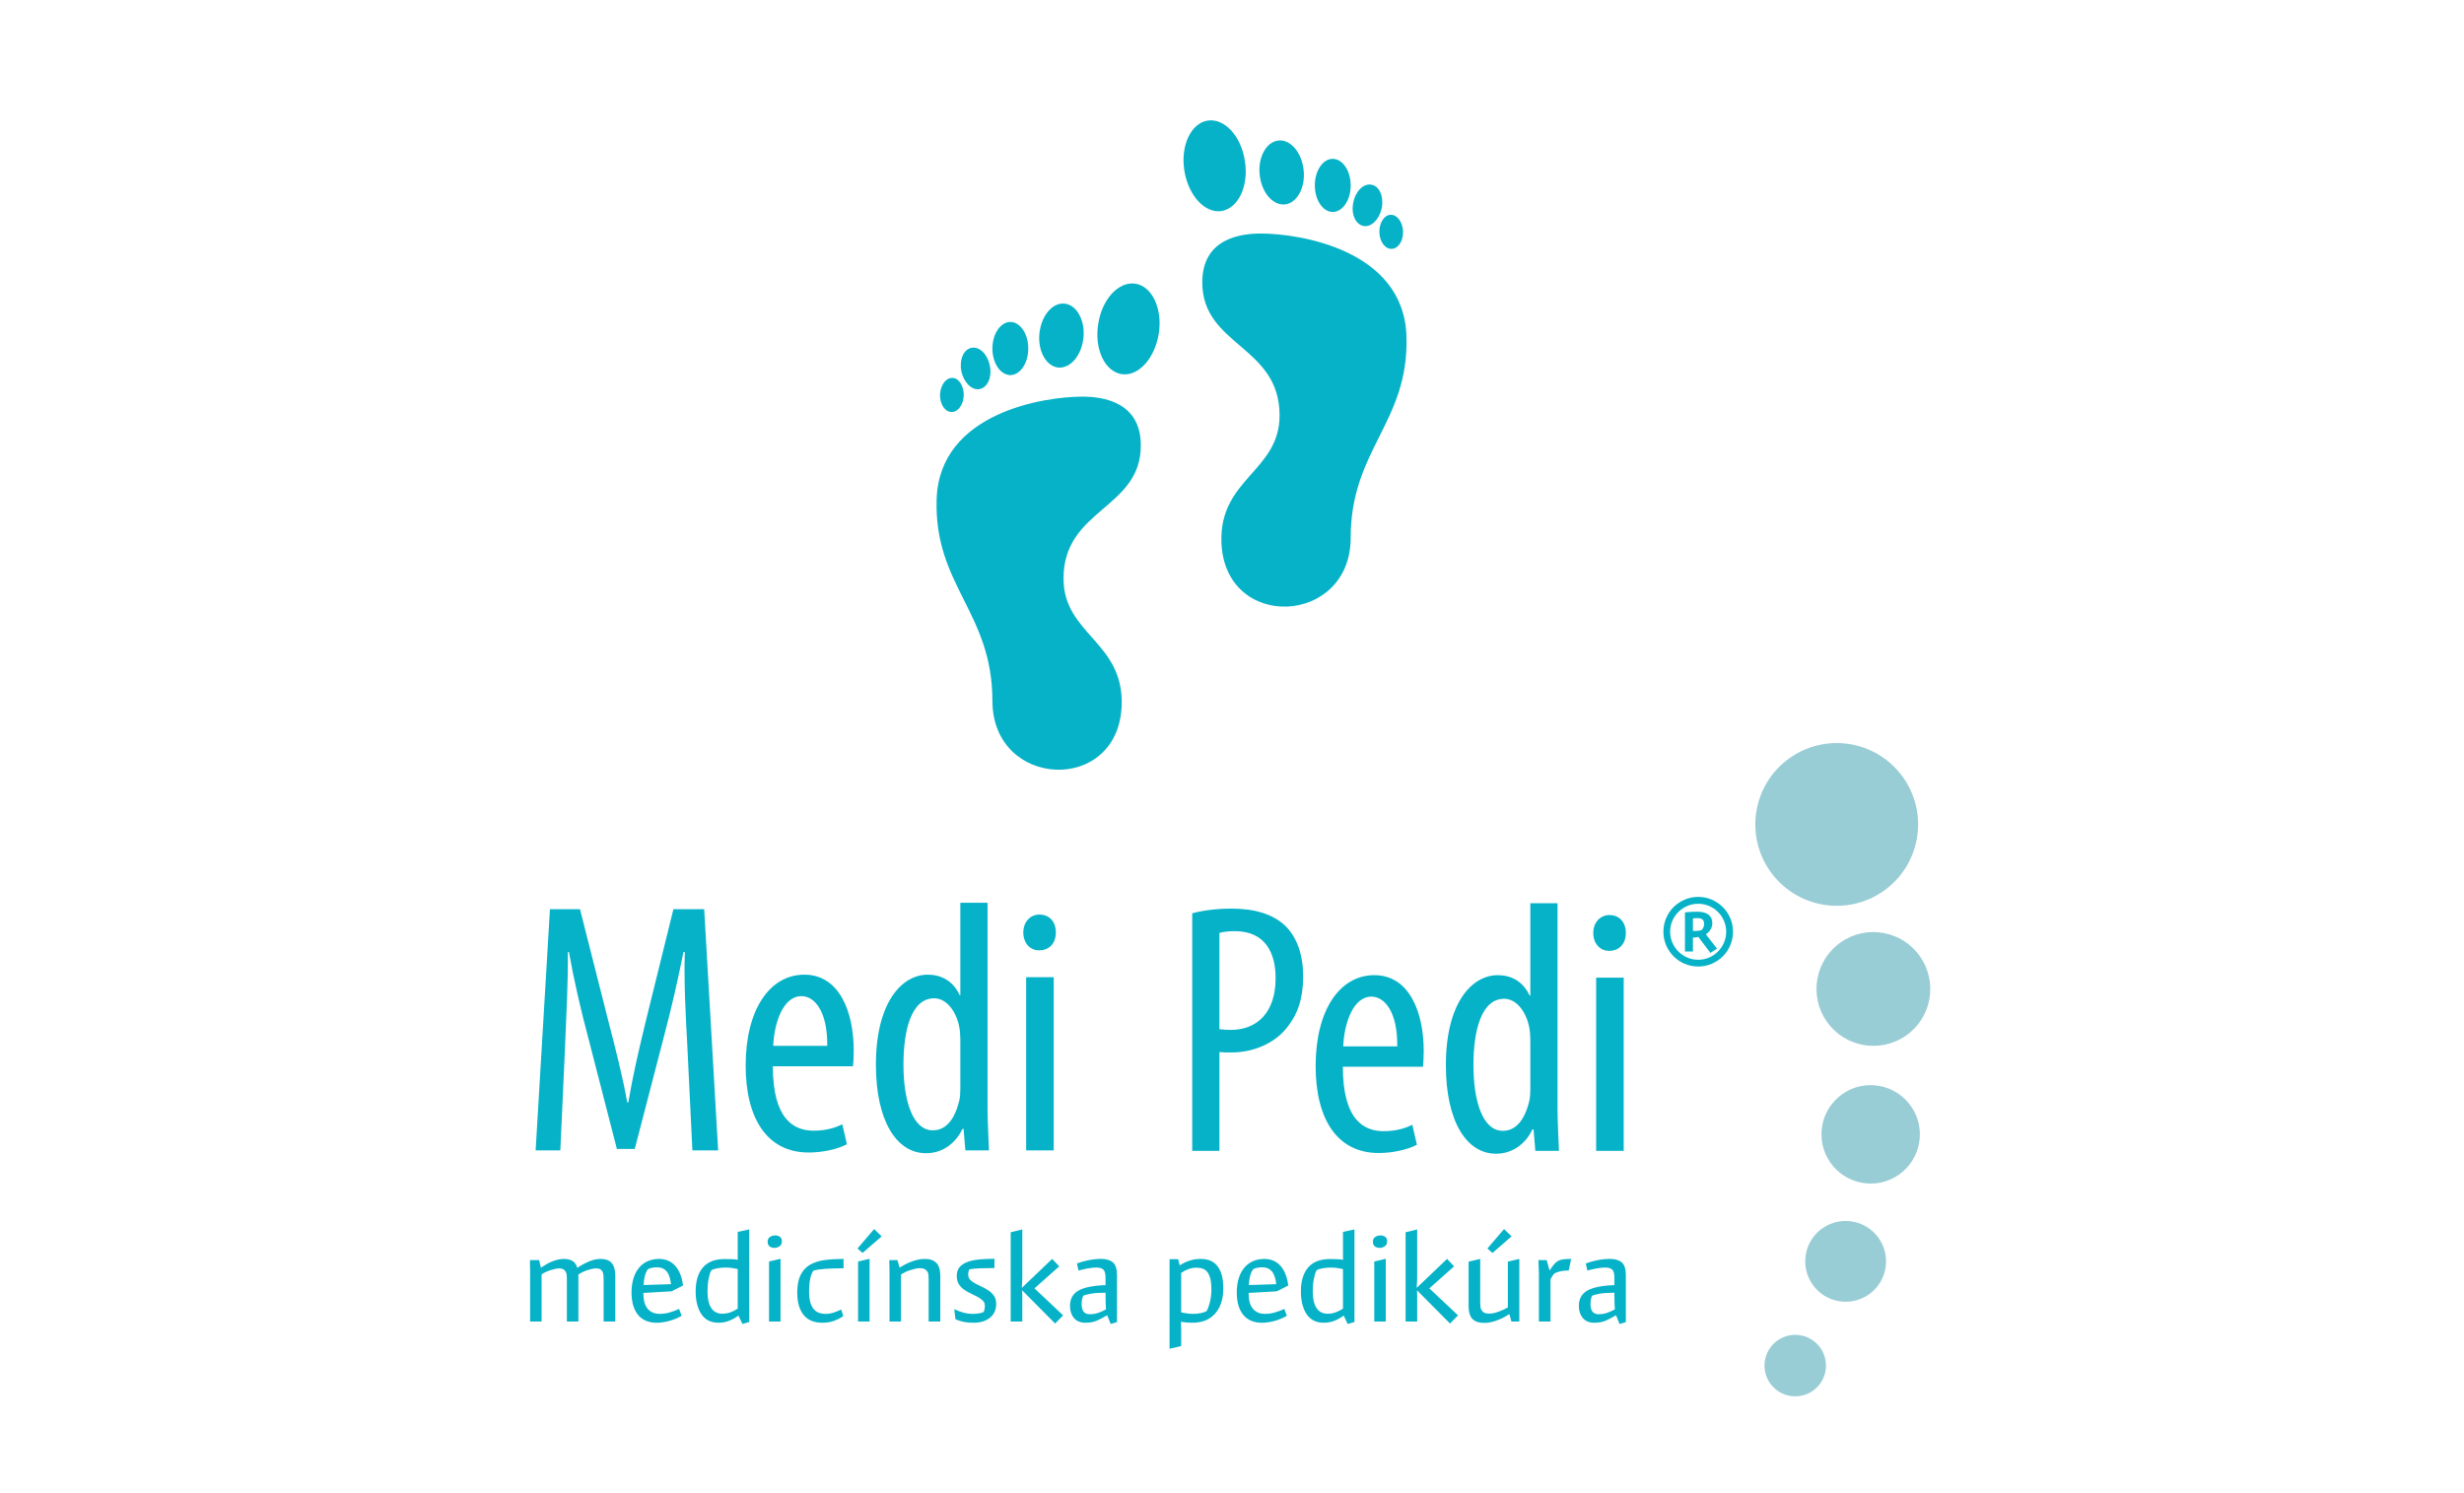 <?xml version="1.0" encoding="UTF-8"?>
<!DOCTYPE svg PUBLIC "-//W3C//DTD SVG 1.1//EN" "http://www.w3.org/Graphics/SVG/1.1/DTD/svg11.dtd">
<!-- Creator: CorelDRAW -->
<svg xmlns="http://www.w3.org/2000/svg" xml:space="preserve" width="245.828mm" height="148.978mm" version="1.1" style="shape-rendering:geometricPrecision; text-rendering:geometricPrecision; image-rendering:optimizeQuality; fill-rule:evenodd; clip-rule:evenodd"
viewBox="-2500 3000 12000 100"
 xmlns:xlink="http://www.w3.org/1999/xlink"
 xmlns:xodm="http://www.corel.com/coreldraw/odm/2003">
 <defs>
  <style type="text/css">
   <![CDATA[
    .fil2 {fill:#06B2C7}
    .fil0 {fill:#06B2C7;fill-rule:nonzero}
    .fil1 {fill:#99CDD6;fill-rule:nonzero}
   ]]>
  </style>
 </defs>
 <g id="Vrstva_x0020_1">
  <g id="_105553206503328">
   <path class="fil0" d="M260.75 5850.65l0 -206.68c0,-6.84 -0.3,-13.37 -0.91,-19.7 -0.6,-6.33 -2.21,-11.86 -4.92,-16.58 -2.61,-4.82 -6.43,-8.64 -11.45,-11.55 -5.03,-2.82 -11.96,-4.22 -20.7,-4.22 -5.73,0 -12.26,0.8 -19.6,2.51 -7.33,1.71 -14.97,3.82 -22.81,6.33 -7.84,2.51 -15.47,5.52 -23.01,8.94 -7.44,3.42 -13.97,7.24 -19.69,11.36l0 229.59 -55.97 0 0 -249.59c0,-2.01 -0.11,-5.33 -0.31,-9.95 -0.2,-4.52 -0.3,-9.34 -0.3,-14.37 0,-5.02 0,-9.84 0,-14.57 0,-4.72 0,-8.24 0,-10.65l44.52 0 8.54 36.28 1.2 0c6.03,-3.92 13.17,-8.45 21.41,-13.57 8.24,-5.12 17.18,-9.75 26.83,-13.97 9.64,-4.22 19.79,-7.73 30.44,-10.45 10.76,-2.71 21.31,-4.12 31.66,-4.12 17.68,0 31.95,3.42 42.8,10.15 10.96,6.73 18.49,17.79 22.81,33.16l8.54 -5.32c6.13,-4.12 13.27,-8.44 21.51,-12.87 8.24,-4.42 16.88,-8.54 25.92,-12.36 9.05,-3.81 18.49,-6.93 28.24,-9.24 9.85,-2.31 19.59,-3.52 29.14,-3.52 24.22,0 42.2,6.53 54.06,19.6 11.86,12.96 17.79,34.36 17.79,64.01l0 221.35 -56.78 0 0 -206.68c0,-6.84 -0.3,-13.37 -0.9,-19.7 -0.6,-6.33 -2.11,-11.86 -4.42,-16.58 -2.31,-4.82 -6.03,-8.64 -11.16,-11.55 -5.12,-2.82 -12.06,-4.22 -20.9,-4.22 -5.93,0 -12.56,0.8 -19.99,2.51 -7.54,1.71 -15.08,3.82 -22.71,6.33 -7.64,2.51 -15.18,5.63 -22.71,9.24 -7.44,3.62 -14.07,7.34 -20,11.06l0 229.59 -56.17 0zm449.75 -304.96c13.77,0 27.03,2.41 39.89,7.24 12.86,4.72 24.42,12.36 34.77,22.81 10.25,10.35 18.99,23.81 26.13,40.29 7.13,16.48 12.25,36.18 15.17,59.19l-55.67 28.23 -137.45 7.94 0 1.21c0,34.56 7.03,59.99 21.2,76.27 14.17,16.27 33.46,24.41 57.98,24.41 17.68,0 34.67,-2.51 50.95,-7.53 16.27,-4.93 30.84,-10.45 43.61,-16.58l12.66 33.26c-6.94,4.32 -14.98,8.44 -24.12,12.46 -9.24,4.02 -19.09,7.63 -29.44,10.95 -10.45,3.22 -21.51,5.83 -33.16,7.74 -11.66,2.01 -23.41,3.01 -35.17,3.01 -17.69,0 -33.97,-2.81 -48.74,-8.44 -14.77,-5.52 -27.63,-14.27 -38.58,-26.22 -10.86,-11.86 -19.4,-27.14 -25.63,-45.73 -6.13,-18.69 -9.24,-41.09 -9.24,-67.12 0,-26.53 3.31,-49.94 9.85,-70.24 6.53,-20.3 15.77,-37.38 27.73,-51.35 11.86,-13.96 26.03,-24.41 42.51,-31.35 16.47,-6.93 34.76,-10.45 54.76,-10.45zm-54.76 50.04c-12.97,17.29 -20,43.01 -21.21,77.08l133.34 -4.12c-1.11,-9.75 -2.92,-19.6 -5.43,-29.45 -2.51,-9.74 -6.23,-18.59 -11.15,-26.42 -5.03,-7.84 -11.76,-14.17 -20.2,-19 -8.44,-4.82 -19.29,-7.23 -32.66,-7.23 -7.13,0 -14.57,0.7 -22.41,2.11 -7.83,1.31 -14.57,3.72 -20.29,7.03zm232.21 107.72c0,-49.84 11.75,-88.52 35.17,-115.96 23.41,-27.43 58.88,-41.19 106.41,-41.19 11.96,0 23.21,0.2 33.76,0.6 10.45,0.3 20.5,1.3 30.15,2.91 -0.41,-3.92 -0.61,-8.14 -0.61,-12.66l0 -20 0 -103.09 55.97 -12.06 0 450.95 -32.95 9.75 -19.5 -40.9c-14.37,10.35 -29.34,18.8 -45.02,25.13 -15.67,6.43 -33.66,9.64 -53.86,9.64 -15.57,0 -30.04,-3.01 -43.61,-9.04 -13.56,-5.93 -25.12,-15.27 -34.66,-27.94 -9.65,-12.66 -17.29,-28.63 -22.81,-48.03 -5.63,-19.29 -8.44,-42 -8.44,-68.13zm57.67 -0.6c0,36.28 6.13,63.71 18.39,82.2 12.26,18.39 30.45,27.63 54.67,27.63 12.56,0 24.92,-2.11 37.08,-6.33 12.15,-4.22 24.51,-10.35 37.07,-18.39l0 -192.82c-9.24,-2.11 -18.79,-3.92 -28.53,-5.32 -9.85,-1.31 -20.1,-2.01 -30.65,-2.01 -12.36,0 -24.92,1 -37.78,3.11 -12.87,2.01 -23.12,5.23 -30.75,9.55 -3.32,4.92 -6.23,11.25 -8.54,19.09 -2.31,7.84 -4.32,16.38 -6.03,25.62 -1.71,9.25 -2.92,18.89 -3.72,28.84 -0.8,10.05 -1.21,19.7 -1.21,28.84zm299.64 147.8l0 -292.3 55.97 -13.26 0 305.56 -55.97 0zm30.04 -419.5c8.45,0 15.98,2.21 22.71,6.63 6.64,4.42 9.95,12.06 9.95,22.81 0,10.05 -3.71,17.79 -11.15,23.11 -7.44,5.43 -15.98,8.14 -25.62,8.14 -8.85,0 -16.48,-2.31 -22.92,-6.93 -6.53,-4.62 -9.74,-12.56 -9.74,-23.72 0,-9.94 3.82,-17.48 11.45,-22.5 7.74,-5.03 16.18,-7.54 25.32,-7.54zm165.09 274.11c0,20.2 1.91,37.18 5.73,51.05 3.92,13.87 9.34,25.02 16.38,33.46 7.03,8.44 15.47,14.47 25.32,18.09 9.75,3.62 21,5.42 33.56,5.42 13.17,0 26.13,-2.11 38.99,-6.33 12.86,-4.22 25.02,-9.14 36.38,-14.87l10.04 32.06c-12.76,9.24 -27.73,16.98 -44.81,23.11 -17.08,6.23 -36.28,9.34 -57.68,9.34 -17.28,0 -33.36,-2.61 -48.13,-7.83 -14.77,-5.23 -27.64,-13.77 -38.59,-25.63 -10.85,-11.86 -19.39,-27.13 -25.62,-45.72 -6.13,-18.69 -9.25,-41.5 -9.25,-68.33 0,-35.47 5.53,-64.11 16.48,-85.81 10.96,-21.71 26.43,-38.29 46.43,-49.64 19.89,-11.36 43.61,-18.89 71.24,-22.51 27.53,-3.62 57.98,-5.43 91.34,-5.43l0 45.62c-14.57,0 -29.24,0.2 -44.11,0.61 -14.97,0.4 -29.04,1 -42.31,1.9 -13.16,0.91 -25.12,2.12 -35.77,3.62 -10.55,1.61 -18.89,3.62 -25.02,5.93 -5.73,7.64 -10.55,19.8 -14.57,36.48 -4.02,16.68 -6.03,38.48 -6.03,65.41zm238.64 145.39l0 -292.3 55.97 -13.26 0 305.56 -55.97 0zm114.86 -414.78l-93.05 80.69 -24.72 -21.5 80.99 -94.76 36.78 35.57zm228.69 414.78l0 -206.68c0,-6.84 -0.3,-13.47 -0.9,-20 -0.61,-6.53 -2.41,-12.16 -5.43,-16.88 -3.11,-4.82 -7.54,-8.74 -13.26,-11.86 -5.73,-3.01 -13.67,-4.52 -23.72,-4.52 -6.53,0 -13.76,0.9 -21.8,2.81 -8.04,1.91 -16.28,4.22 -24.72,6.94 -8.44,2.71 -16.48,5.93 -24.12,9.54 -7.64,3.62 -14.47,7.34 -20.6,11.06l0 229.59 -55.97 0 0 -242.25 -1.1 -56.88 39.69 0 10.35 36.28 0.6 0c6.43,-3.92 14.27,-8.45 23.51,-13.57 9.25,-5.12 19.3,-9.75 30.05,-13.97 10.75,-4.22 22.01,-7.73 33.66,-10.45 11.66,-2.71 23.21,-4.12 34.57,-4.12 25.32,0 44.31,6.53 56.97,19.6 12.66,12.96 19,34.36 19,64.01l0 221.35 -56.78 0zm329.08 -86.21c0,28.64 -10.05,51.15 -30.25,67.52 -20.09,16.38 -46.62,24.62 -79.58,24.62 -18.79,0 -34.87,-1.4 -48.13,-4.12 -13.27,-2.71 -26.73,-6.93 -40.5,-12.66l-5.83 -49.54c13.57,6.94 28.04,12.46 43.51,16.68 15.58,4.22 30.75,6.33 45.62,6.33 11.56,0 22.01,-0.8 31.35,-2.41 9.35,-1.51 16.58,-3.62 21.71,-6.13 1.91,-2.71 3.52,-6.83 4.82,-12.26 1.31,-5.32 1.91,-11.85 1.91,-19.49 0,-9.65 -3.41,-17.79 -10.35,-24.52 -6.83,-6.63 -15.27,-12.66 -25.32,-18.09 -9.95,-5.32 -20.9,-10.75 -32.76,-16.27 -11.86,-5.53 -22.81,-11.86 -32.96,-19 -10.15,-7.13 -18.59,-15.97 -25.32,-26.52 -6.73,-10.56 -10.15,-23.62 -10.15,-39.29 0,-18.49 4.82,-33.26 14.37,-44.22 9.65,-10.95 22.81,-19.39 39.49,-25.32 16.68,-5.83 36.18,-9.75 58.38,-11.76 22.31,-1.91 46.13,-2.91 71.45,-2.91l0 45.02c-27.64,0 -51.25,0.4 -70.84,1.2 -19.5,0.81 -36.38,2.51 -50.75,5.03 -4.12,5.93 -6.23,14.87 -6.23,27.03 0,9.64 3.32,17.78 10.05,24.41 6.63,6.74 15.07,12.77 25.32,18.19 10.15,5.33 21.1,10.75 32.76,16.18 11.76,5.33 22.71,11.66 33.06,18.99 10.25,7.24 18.69,15.88 25.32,25.93 6.53,9.95 9.85,22.41 9.85,37.38zm326.06 56.17l-39.09 39.79 -160.46 -161.67c0,0.8 0,3.42 0,7.84 0,4.42 0.1,9.14 0.3,14.17 0.2,4.92 0.3,9.84 0.3,14.67 0,4.82 0,8.14 0,9.85l0 105.4 -56.57 0 0 -434.77 56.57 -13.87 0 226.08c0,6.53 -0.1,13.06 -0.3,19.69 -0.2,6.74 -0.5,12.77 -0.9,18.19 -0.41,5.33 -0.71,9.95 -0.91,13.77 -0.1,3.82 -0.2,6.13 -0.2,6.93l147.7 -140.97 34.47 36.18 -120.67 107.21 139.76 131.53zm231.61 42.1l-17.38 -42.7c-15.28,9.24 -31.15,17.68 -47.63,25.22 -16.48,7.53 -35.77,11.35 -57.98,11.35 -24.62,0 -43.31,-7.73 -56.17,-23.11 -12.77,-15.37 -19.2,-34.97 -19.2,-58.78 0,-34.17 13.77,-59.09 41.3,-74.76 27.64,-15.68 71.55,-24.52 131.73,-26.53l0 -37.98c0,-17.99 -3.42,-30.45 -10.25,-37.38 -6.93,-6.84 -18.19,-10.25 -33.86,-10.25 -12.36,0 -25.93,1.3 -40.7,3.91 -14.67,2.72 -30.25,6.13 -46.73,10.45l-7.73 -34.36c18.08,-6.73 37.28,-12.06 57.57,-16.08 20.3,-4.02 40.7,-6.03 61.1,-6.03 24.52,0 43.41,5.73 56.67,17.08 13.27,11.36 19.9,32.36 19.9,63.01l0 227.79 -30.65 9.14zm-22.91 -71.24c-0.4,-2.31 -0.9,-10.35 -1.51,-24.02 -0.6,-13.56 -0.9,-32.66 -0.9,-57.17 -29.85,0 -53.46,1.6 -70.94,4.82 -17.49,3.22 -29.85,6.43 -37.08,9.55 -2.31,3.92 -4.32,9.44 -5.93,16.48 -1.51,7.13 -2.31,15.27 -2.31,24.41 0,33.06 13.06,49.54 39.19,49.54 15.27,0 29.14,-2.21 41.6,-6.63 12.46,-4.42 25.12,-10.05 37.88,-16.98zm309.48 191.91l0 -436.48 41.6 0 7.94 29.94 0.61 0c14.06,-9.54 29.74,-17.18 47.02,-22.81 17.29,-5.52 35.57,-8.34 54.77,-8.34 16.48,0 31.45,2.61 44.91,7.74 13.47,5.22 25.02,13.57 34.57,25.12 9.65,11.46 17.08,26.33 22.41,44.52 5.32,18.28 7.94,40.49 7.94,66.52 0,25.02 -3.22,47.63 -9.75,67.92 -6.43,20.3 -15.98,37.89 -28.64,52.86 -12.66,14.87 -28.33,26.33 -47.02,34.27 -18.6,7.93 -40.2,11.95 -64.72,11.95 -10.55,0 -20.3,-0.4 -29.14,-1.2 -8.84,-0.81 -17.88,-2.01 -27.13,-3.52 0,1.1 0.1,3.12 0.3,6.03 0.2,2.81 0.3,5.93 0.3,9.45 0,3.41 0.1,6.93 0.31,10.55 0.2,3.61 0.3,6.83 0.3,9.54l0 82.7 -56.58 13.26zm203.78 -287.57c0,-21 -1.61,-38.29 -4.93,-51.95 -3.21,-13.67 -7.83,-24.62 -13.76,-32.86 -6.03,-8.24 -13.57,-14.07 -22.51,-17.49 -9.04,-3.41 -19.7,-5.12 -31.85,-5.12 -12.77,0 -25.33,2.21 -37.79,6.63 -12.46,4.32 -24.62,10.55 -36.37,18.69l0 192.22c9.24,2.11 18.69,3.92 28.43,5.22 9.75,1.41 19.8,2.11 30.15,2.11 12.96,0 25.02,-1.1 36.17,-3.41 11.16,-2.21 20.8,-5.53 28.84,-9.85 3.32,-5.33 6.43,-11.86 9.15,-19.7 2.71,-7.83 5.22,-16.37 7.53,-25.62 2.31,-9.24 4.02,-18.99 5.13,-29.14 1.2,-10.15 1.81,-20.1 1.81,-29.74zm258.43 -150.12c13.77,0 27.04,2.41 39.9,7.24 12.86,4.72 24.42,12.36 34.77,22.81 10.24,10.35 18.99,23.81 26.12,40.29 7.14,16.48 12.26,36.18 15.17,59.19l-55.66 28.23 -137.46 7.94 0 1.21c0,34.56 7.04,59.99 21.2,76.27 14.17,16.27 33.47,24.41 57.98,24.41 17.69,0 34.67,-2.51 50.95,-7.53 16.28,-4.93 30.85,-10.45 43.61,-16.58l12.66 33.26c-6.93,4.32 -14.97,8.44 -24.11,12.46 -9.25,4.02 -19.1,7.63 -29.45,10.95 -10.45,3.22 -21.5,5.83 -33.16,7.74 -11.65,2.01 -23.41,3.01 -35.17,3.01 -17.68,0 -33.96,-2.81 -48.73,-8.44 -14.77,-5.52 -27.63,-14.27 -38.59,-26.22 -10.85,-11.86 -19.39,-27.14 -25.62,-45.73 -6.13,-18.69 -9.25,-41.09 -9.25,-67.12 0,-26.53 3.32,-49.94 9.85,-70.24 6.53,-20.3 15.78,-37.38 27.74,-51.35 11.85,-13.96 26.02,-24.41 42.5,-31.35 16.48,-6.93 34.77,-10.45 54.76,-10.45zm-54.76 50.04c-12.96,17.29 -20,43.01 -21.2,77.08l133.33 -4.12c-1.1,-9.75 -2.91,-19.6 -5.42,-29.45 -2.52,-9.74 -6.23,-18.59 -11.16,-26.42 -5.02,-7.84 -11.75,-14.17 -20.2,-19 -8.44,-4.82 -19.29,-7.23 -32.65,-7.23 -7.14,0 -14.57,0.7 -22.41,2.11 -7.84,1.31 -14.57,3.72 -20.3,7.03zm232.21 107.72c0,-49.84 11.76,-88.52 35.17,-115.96 23.41,-27.43 58.88,-41.19 106.41,-41.19 11.96,0 23.22,0.2 33.77,0.6 10.45,0.3 20.5,1.3 30.14,2.91 -0.4,-3.92 -0.6,-8.14 -0.6,-12.66l0 -20 0 -103.09 55.97 -12.06 0 450.95 -32.96 9.75 -19.49 -40.9c-14.37,10.35 -29.35,18.8 -45.02,25.13 -15.68,6.43 -33.66,9.64 -53.86,9.64 -15.58,0 -30.05,-3.01 -43.61,-9.04 -13.57,-5.93 -25.12,-15.27 -34.67,-27.94 -9.64,-12.66 -17.28,-28.63 -22.81,-48.03 -5.63,-19.29 -8.44,-42 -8.44,-68.13zm57.68 -0.6c0,36.28 6.13,63.71 18.39,82.2 12.26,18.39 30.45,27.63 54.66,27.63 12.56,0 24.92,-2.11 37.08,-6.33 12.16,-4.22 24.52,-10.35 37.08,-18.39l0 -192.82c-9.24,-2.11 -18.79,-3.92 -28.54,-5.32 -9.85,-1.31 -20.1,-2.01 -30.65,-2.01 -12.36,0 -24.92,1 -37.78,3.11 -12.86,2.01 -23.11,5.23 -30.75,9.55 -3.31,4.92 -6.23,11.25 -8.54,19.09 -2.31,7.84 -4.32,16.38 -6.03,25.62 -1.71,9.25 -2.91,18.89 -3.72,28.84 -0.8,10.05 -1.2,19.7 -1.2,28.84zm299.64 147.8l0 -292.3 55.97 -13.26 0 305.56 -55.97 0zm30.04 -419.5c8.44,0 15.98,2.21 22.71,6.63 6.63,4.42 9.95,12.06 9.95,22.81 0,10.05 -3.72,17.79 -11.16,23.11 -7.43,5.43 -15.97,8.14 -25.62,8.14 -8.84,0 -16.48,-2.31 -22.91,-6.93 -6.53,-4.62 -9.75,-12.56 -9.75,-23.72 0,-9.94 3.82,-17.48 11.46,-22.5 7.74,-5.03 16.18,-7.54 25.32,-7.54zm377.9 389.46l-39.08 39.79 -160.47 -161.67c0,0.8 0,3.42 0,7.84 0,4.42 0.1,9.14 0.3,14.17 0.2,4.92 0.3,9.84 0.3,14.67 0,4.82 0,8.14 0,9.85l0 105.4 -56.57 0 0 -434.77 56.57 -13.87 0 226.08c0,6.53 -0.1,13.06 -0.3,19.69 -0.2,6.74 -0.5,12.77 -0.9,18.19 -0.4,5.33 -0.71,9.95 -0.91,13.77 -0.1,3.82 -0.2,6.13 -0.2,6.93l147.71 -140.97 34.46 36.18 -120.67 107.21 139.76 131.53zm108.03 -274.92l0 212.22c0,6.73 0.3,13.26 0.8,19.69 0.6,6.53 2.41,12.36 5.53,17.59 3.01,5.12 7.33,9.24 12.96,12.36 5.53,3.01 13.66,4.52 24.22,4.52 13.96,0 29.24,-3.12 45.92,-9.45 16.68,-6.23 31.75,-13.06 45.12,-20.6l0 -223.06 55.86 -13.27 0 304.96 -38.58 0 -9.65 -35.57 -1.2 0c-6.33,4.12 -13.97,8.64 -23.12,13.67 -9.14,4.92 -18.99,9.54 -29.54,13.76 -10.65,4.23 -21.8,7.74 -33.46,10.66 -11.66,2.81 -23.51,4.22 -35.47,4.22 -25.32,0 -44.31,-6.33 -56.98,-18.99 -12.66,-12.67 -18.99,-34.07 -18.99,-64.32l0 -215.12 56.58 -13.27zm152.72 -109.83l-93.05 80.69 -24.72 -21.5 81 -94.76 36.77 35.57zm278.13 166.29c-15.27,0 -28.13,1.11 -38.58,3.42 -10.35,2.31 -20.2,5.53 -29.44,9.85 -4.52,4.12 -8.34,8.64 -11.46,13.36 -3.11,4.83 -6.23,10.25 -9.14,16.38l0 205.48 -56.48 0 0 -237.53 -2.41 -61.6 40.4 0 13.87 50.04 0.5 0c5.12,-8.04 11.65,-17.08 19.49,-27.03 7.84,-9.95 16.38,-17.08 25.63,-21.2 7.63,-3.12 16.58,-5.23 26.92,-6.23 10.25,-0.9 21.21,-1.41 32.76,-1.41l-12.06 56.47zm247.79 260.55l-17.38 -42.7c-15.28,9.24 -31.15,17.68 -47.63,25.22 -16.48,7.53 -35.77,11.35 -57.98,11.35 -24.62,0 -43.31,-7.73 -56.17,-23.11 -12.77,-15.37 -19.2,-34.97 -19.2,-58.78 0,-34.17 13.77,-59.09 41.3,-74.76 27.64,-15.68 71.55,-24.52 131.73,-26.53l0 -37.98c0,-17.99 -3.42,-30.45 -10.25,-37.38 -6.93,-6.84 -18.19,-10.25 -33.86,-10.25 -12.36,0 -25.93,1.3 -40.7,3.91 -14.67,2.72 -30.25,6.13 -46.73,10.45l-7.73 -34.36c18.08,-6.73 37.28,-12.06 57.57,-16.08 20.3,-4.02 40.7,-6.03 61.1,-6.03 24.52,0 43.41,5.73 56.67,17.08 13.27,11.36 19.9,32.36 19.9,63.01l0 227.79 -30.65 9.14zm-22.91 -71.24c-0.4,-2.31 -0.9,-10.35 -1.51,-24.02 -0.6,-13.56 -0.9,-32.66 -0.9,-57.17 -29.85,0 -53.46,1.6 -70.94,4.82 -17.49,3.22 -29.85,6.43 -37.08,9.55 -2.31,3.92 -4.32,9.44 -5.93,16.48 -1.51,7.13 -2.31,15.27 -2.31,24.41 0,33.06 13.06,49.54 39.19,49.54 15.27,0 29.14,-2.21 41.6,-6.63 12.46,-4.42 25.12,-10.05 37.88,-16.98z"/>
   <path class="fil1" d="M6119.78 3655.96c125.27,179.65 372.22,223.71 551.84,98.75 179.68,-125.23 223.78,-372.25 98.66,-551.91 -73.19,-104.91 -187.87,-163.57 -306.42,-169.3l-38.47 0c-71.84,3.48 -143.61,26.53 -206.99,70.69 -179.55,125.2 -223.83,372.25 -98.62,551.78z"/>
   <path class="fil1" d="M6396.28 4389.18c87.61,125.63 260.32,156.54 385.91,69.11 125.51,-87.52 156.3,-260.33 68.77,-385.87 -87.52,-125.64 -260.39,-156.54 -385.83,-69 -125.51,87.38 -156.36,260.17 -68.85,385.76z"/>
   <path class="fil1" d="M6413.75 5076c75.68,108.65 225.14,135.4 333.61,59.74 108.72,-75.7 135.35,-225.12 59.6,-333.7 -75.6,-108.62 -225.05,-135.35 -333.69,-59.77 -108.49,75.63 -135.26,225.13 -59.52,333.73z"/>
   <path class="fil1" d="M6327.11 5670.06c62.2,89.16 184.79,111.13 274.03,48.99 89.13,-62.06 110.97,-184.71 48.89,-273.92 -62.29,-89.16 -184.96,-111.14 -274.1,-49 -89.08,62.07 -111.06,184.63 -48.82,273.93z"/>
   <path class="fil1" d="M6120.17 6150.86c47.35,67.87 140.77,84.57 208.57,37.29 67.85,-47.29 84.44,-140.68 37.28,-208.46 -47.35,-67.96 -140.6,-84.6 -208.56,-37.31 -67.84,47.28 -84.48,140.68 -37.29,208.48z"/>
   <path class="fil0" d="M847.57 4511.53c-8.66,-155.15 -17.41,-327.68 -12.23,-460.08l-6.92 0c-26.12,130.69 -57.53,270.14 -94.1,407.81l-142.92 550.73 -87.11 0 -135.95 -528.13c-40.1,-149.86 -73.22,-294.52 -97.59,-430.41l-5.28 0c1.75,137.62 -6.96,301.5 -13.92,468.79l-22.67 496.7 -120.27 0 69.72 -1174.66 146.38 0 135.98 536.82c40.04,155.07 69.71,270.1 94.1,404.25l5.21 0c22.69,-134.15 48.83,-245.7 87.14,-404.25l132.5 -536.82 149.88 0 67.94 1174.66 -125.5 0 -24.39 -505.41z"/>
   <path class="fil0" d="M1528.85 4508.05c1.71,-167.26 -61.05,-242.26 -125.49,-242.26 -88.85,0 -132.46,127.18 -137.67,242.26l263.17 0zm-264.97 99.33c0,259.67 102.86,313.69 198.75,313.69 59.22,0 106.34,-13.92 139.44,-31.4l22.58 97.56c-47.06,24.45 -118.45,40.17 -186.45,40.17 -202.18,0 -306.71,-165.6 -306.71,-423.49 0,-271.9 116.75,-442.68 285.83,-442.68 170.77,0 240.49,181.27 240.49,369.47 0,33.14 -1.77,55.8 -3.51,76.69l-390.42 0z"/>
   <path class="fil0" d="M2177.04 4495.87c0,-17.46 0,-38.4 -1.78,-55.8 -8.69,-88.92 -61,-163.81 -125.42,-163.81 -111.57,0 -149.89,155.14 -149.89,322.37 0,177.79 45.33,320.75 142.88,320.75 41.83,0 99.32,-22.67 128.95,-144.68 3.48,-15.71 5.26,-34.88 5.26,-55.76l0 -223.06zm132.44 -684.93l0 1003.81c0,57.48 5.21,153.36 6.94,202.19l-115 0 -8.72 -104.63 -5.22 0c-27.86,59.38 -87.18,118.55 -177.79,118.55 -141.15,0 -243.94,-153.37 -243.94,-432.24 0,-298.01 123.71,-437.41 252.64,-437.41 62.78,0 121.99,27.86 155.15,99.34l3.49 0 0 -449.61 132.44 0z"/>
   <path class="fil0" d="M2497.52 5016.93l0 -843.5 134.24 0 0 843.5 -134.24 0zm144.67 -1061.36c0,52.31 -31.38,87.17 -81.94,87.17 -43.58,0 -76.62,-34.86 -76.62,-87.17 0,-52.29 34.78,-87.14 78.37,-87.14 48.81,0 80.19,34.85 80.19,87.14z"/>
   <path class="fil0" d="M3438.74 4426.74c15.68,1.79 31.37,3.49 54.08,3.49 130.67,0 219.56,-85.36 219.56,-252.66 0,-120.3 -48.81,-228.36 -198.7,-228.36 -31.39,0 -57.47,3.56 -74.94,8.74l0 468.79zm-132.43 -564.59c54.01,-14.01 116.76,-22.68 193.42,-22.68 108.06,0 200.46,26.11 261.43,85.36 55.77,55.8 85.4,141.18 85.4,244 0,108.05 -26.12,181.22 -71.46,240.51 -62.72,87.13 -172.58,130.69 -277.11,130.69 -22.63,0 -40.1,0 -59.25,-1.74l0 481.03 -132.43 0 0 -1157.17z"/>
   <path class="fil0" d="M4304.82 4510.43c1.75,-167.24 -61.05,-242.24 -125.55,-242.24 -88.88,0 -132.41,127.17 -137.7,242.24l263.26 0zm-264.96 99.34c0,259.7 102.8,313.7 198.71,313.7 59.24,0 106.23,-13.95 139.42,-31.44l22.64 97.6c-47.08,24.46 -118.52,40.18 -186.46,40.18 -202.22,0 -306.8,-165.59 -306.8,-423.52 0,-271.89 116.8,-442.68 285.88,-442.68 170.76,0 240.48,181.28 240.48,369.48 0,33.15 -1.76,55.79 -3.49,76.69l-390.38 0z"/>
   <path class="fil0" d="M4952.9 4498.24c0,-17.45 0,-38.37 -1.69,-55.78 -8.76,-88.93 -60.99,-163.83 -125.43,-163.83 -111.59,0 -149.89,155.16 -149.89,322.4 0,177.77 45.28,320.72 142.82,320.72 41.89,0 99.37,-22.67 129.01,-144.67 3.49,-15.71 5.18,-34.87 5.18,-55.76l0 -223.07zm132.49 -684.92l0 1003.84c0,57.49 5.19,153.35 6.97,202.17l-115.02 0 -8.71 -104.61 -5.19 0c-27.85,59.27 -87.21,118.55 -177.86,118.55 -141.11,0 -243.99,-153.36 -243.99,-432.25 0,-298.01 123.82,-437.43 252.74,-437.43 62.77,0 121.96,27.86 155.17,99.34l3.39 0 0 -449.61 132.49 0z"/>
   <path class="fil0" d="M5273.43 5019.32l0 -843.5 134.27 0 0 843.5 -134.27 0zm144.68 -1061.37c0,52.31 -31.42,87.17 -81.93,87.17 -43.59,0 -76.7,-34.86 -76.7,-87.17 0,-52.28 34.81,-87.14 78.42,-87.14 48.79,0 80.21,34.86 80.21,87.14z"/>
   <path class="fil2" d="M2776.55 1058.57c8.69,-85.36 -33.03,-160.06 -92.19,-165.88 -59.16,-5.81 -113.51,59.17 -122.26,145.53 -8.68,85.37 33.03,160.06 92.19,165.88 59.19,4.84 113.51,-59.17 122.26,-145.53zm366.7 -19.38c19.38,-121.3 -32.02,-230.92 -113.5,-243.53 -81.52,-12.6 -162.99,74.7 -181.41,196.96 -19.43,121.26 32.01,229.92 113.5,243.5 81.49,12.63 162.02,-75.68 181.41,-196.93zm-1081.73 805.23c-13.6,421.07 271.64,551.06 271.64,982.79 0,429.79 615.08,457.94 629.62,21.36 9.73,-309.52 -283.26,-344.44 -283.26,-617.03 0,-340.56 376.4,-337.65 376.4,-648.08 0,-213.43 -186.26,-237.7 -285.19,-237.7 -185.33,0 -694.68,77.61 -709.22,498.67zm446.27 -733.44c0,-70.82 -38.8,-129.04 -87.34,-129.04 -47.53,0 -87.3,58.23 -87.3,129.04 0,71.81 38.83,129.01 87.3,129.98 48.54,-0.97 87.34,-58.18 87.34,-129.98zm-314.35 227.99c1,-45.6 -24.26,-84.4 -55.28,-84.4 -32.03,-0.97 -58.23,35.89 -60.16,81.48 -0.98,46.56 24.25,84.4 56.27,84.4 31.03,0.97 58.23,-34.92 59.17,-81.48zm77.61 -30.09c-37.84,7.75 -77.61,-32.02 -89.24,-87.31 -10.66,-56.29 11.63,-106.72 49.47,-113.51 38.84,-7.79 78.61,31.06 89.27,87.32 11.64,55.3 -10.66,105.74 -49.5,113.5z"/>
   <path class="fil2" d="M3634.65 264.13c-8.69,-85.36 33.02,-160.06 92.18,-165.88 59.16,-5.82 113.51,59.16 122.26,145.52 8.69,85.37 -33.02,160.06 -92.18,165.89 -59.2,4.84 -113.52,-59.17 -122.26,-145.53zm-366.7 -19.39c-19.38,-121.29 32.01,-230.92 113.49,-243.53 81.53,-12.59 163,74.71 181.42,196.97 19.42,121.26 -32.02,229.92 -113.51,243.49 -81.49,12.64 -162.01,-75.67 -181.4,-196.93zm1081.72 805.24c13.61,421.06 -271.63,551.05 -271.63,982.78 0,429.79 -615.08,457.94 -629.62,21.37 -9.74,-309.52 283.26,-344.45 283.26,-617.04 0,-340.55 -376.4,-337.64 -376.4,-648.07 0,-213.44 186.25,-237.7 285.19,-237.7 185.33,0 694.67,77.61 709.21,498.67zm-446.27 -733.45c0,-70.82 38.81,-129.04 87.34,-129.04 47.53,0 87.31,58.23 87.31,129.04 0,71.81 -38.83,129.02 -87.31,129.99 -48.53,-0.97 -87.34,-58.19 -87.34,-129.99zm314.36 227.99c-1.01,-45.59 24.26,-84.4 55.28,-84.4 32.02,-0.97 58.22,35.9 60.16,81.49 0.98,46.56 -24.26,84.4 -56.28,84.4 -31.02,0.97 -58.22,-34.93 -59.16,-81.49zm-77.62 -30.08c37.84,7.75 77.62,-32.02 89.25,-87.31 10.66,-56.29 -11.63,-106.72 -49.47,-113.51 -38.85,-7.79 -78.62,31.05 -89.28,87.31 -11.63,55.31 10.66,105.75 49.5,113.51z"/>
  </g>
  <path class="fil0" d="M5601 3951.86c0,-11.67 1.13,-23.04 3.36,-34.09 2.23,-11.05 5.58,-21.74 9.99,-32.02 4.42,-10.3 9.66,-19.93 15.67,-28.86 6.01,-8.91 12.87,-17.2 20.53,-24.82 7.68,-7.61 16,-14.44 24.89,-20.44 8.89,-5.99 18.5,-11.26 28.76,-15.73 10.26,-4.5 20.95,-7.9 32.01,-10.14 11.08,-2.25 22.52,-3.38 34.27,-3.38 11.75,0 23.18,1.13 34.26,3.38 11.06,2.24 21.76,5.64 32.02,10.14 10.25,4.48 19.84,9.73 28.72,15.71 8.91,6.01 17.23,12.84 24.93,20.46 7.65,7.6 14.51,15.9 20.52,24.82 6.01,8.91 11.25,18.55 15.67,28.85 4.41,10.29 7.77,20.98 10,32.03 2.22,11.05 3.36,22.42 3.36,34.09 0,11.72 -1.13,23.15 -3.36,34.23 -2.22,11.06 -5.58,21.75 -10.02,32.02 -4.4,10.27 -9.64,19.89 -15.65,28.81 -6.02,8.94 -12.89,17.26 -20.51,24.88 -7.7,7.68 -16.02,14.54 -24.94,20.57 -8.86,5.98 -18.46,11.21 -28.74,15.66 -10.23,4.44 -20.93,7.78 -32.02,10.02 -11.08,2.23 -22.5,3.36 -34.24,3.36 -11.74,0 -23.17,-1.13 -34.25,-3.36 -11.09,-2.24 -21.78,-5.58 -32.01,-10 -10.29,-4.47 -19.91,-9.71 -28.78,-15.7 -8.9,-6.02 -17.22,-12.89 -24.89,-20.55 -7.65,-7.64 -14.5,-15.95 -20.53,-24.89 -6.01,-8.92 -11.25,-18.53 -15.67,-28.79 -4.42,-10.28 -7.78,-20.98 -10,-32.03 -2.22,-11.08 -3.35,-22.51 -3.35,-34.23zm32.79 0c0,9.44 0.9,18.59 2.68,27.38 1.79,8.83 4.51,17.43 8.12,25.73 3.58,8.27 7.87,16.08 12.8,23.4 4.9,7.25 10.46,13.99 16.64,20.17 6.17,6.17 12.91,11.73 20.15,16.61 7.3,4.93 15.09,9.19 23.3,12.75 8.29,3.54 16.86,6.22 25.63,7.99 8.85,1.75 17.98,2.65 27.37,2.65 9.38,0 18.52,-0.9 27.36,-2.67 8.8,-1.74 17.38,-4.43 25.7,-7.99 8.27,-3.58 16.02,-7.84 23.2,-12.72 7.11,-4.84 13.78,-10.39 19.93,-16.61 6.12,-6.18 11.62,-12.91 16.49,-20.16 4.86,-7.27 9.13,-15.09 12.75,-23.42 3.61,-8.3 6.32,-16.9 8.11,-25.73 1.78,-8.79 2.68,-17.94 2.68,-27.38 0,-9.47 -0.9,-18.64 -2.69,-27.43 -1.79,-8.79 -4.5,-17.33 -8.1,-25.54 -3.6,-8.25 -7.87,-16.03 -12.75,-23.27 -4.87,-7.22 -10.38,-13.9 -16.47,-19.99 -6.13,-6.13 -12.8,-11.63 -19.98,-16.46 -7.15,-4.82 -14.91,-9.02 -23.18,-12.57 -8.26,-3.59 -16.82,-6.29 -25.64,-8.07 -8.79,-1.77 -17.94,-2.67 -27.41,-2.67 -9.46,0 -18.61,0.9 -27.39,2.67 -8.83,1.8 -17.39,4.49 -25.6,8.05 -8.29,3.55 -16.07,7.76 -23.28,12.58 -7.25,4.85 -14.01,10.37 -20.21,16.49 -6.19,6.11 -11.75,12.79 -16.63,19.97 -4.88,7.18 -9.16,14.96 -12.78,23.27 -3.61,8.23 -6.32,16.76 -8.11,25.53 -1.79,8.8 -2.69,17.97 -2.69,27.44zm205.48 -41.36c0,3.4 -0.28,6.73 -0.82,9.96 -0.54,3.23 -1.39,6.37 -2.49,9.38 -1.07,2.93 -2.3,5.73 -3.68,8.35 -1.4,2.68 -2.95,5.2 -4.64,7.53 -1.64,2.24 -3.46,4.46 -5.44,6.64 -1.85,2.05 -3.84,4.02 -5.93,5.86 -2.09,1.86 -4.15,3.54 -6.16,5l-2.33 1.63 54.36 69.62 -32.36 20.55 -58.63 -77.71 -4.62 0.93 -8.15 1.24 -8.95 0.9 -4.63 0.23 0 67.67 -38.84 0 0 -190.37 16.68 -1.61 14 -0.93 14.5 -0.59 14.64 -0.19c24.27,0 42.47,4.73 54.66,14.15 6.29,4.83 11.02,10.79 14.16,17.82 3.11,6.95 4.67,14.95 4.67,23.95zm-40 2.76c0,-9.28 -2.58,-16.17 -7.73,-20.62 -5.29,-4.58 -13.54,-6.89 -24.68,-6.89l-6.43 0.11 -6.44 0.35 -9.19 0.89 0 61.39 12.39 -0.25c4.86,-0.17 9.01,-0.45 12.41,-0.78 3.32,-0.35 6.4,-0.82 9.21,-1.35 2.6,-0.5 4.95,-1.07 7,-1.67 1.64,-1.31 3.22,-2.91 4.66,-4.73 1.64,-2.07 3.19,-4.53 4.62,-7.32 1.38,-2.69 2.44,-5.64 3.13,-8.78 0.7,-3.17 1.05,-6.63 1.05,-10.35z"/>
 </g>
</svg>
